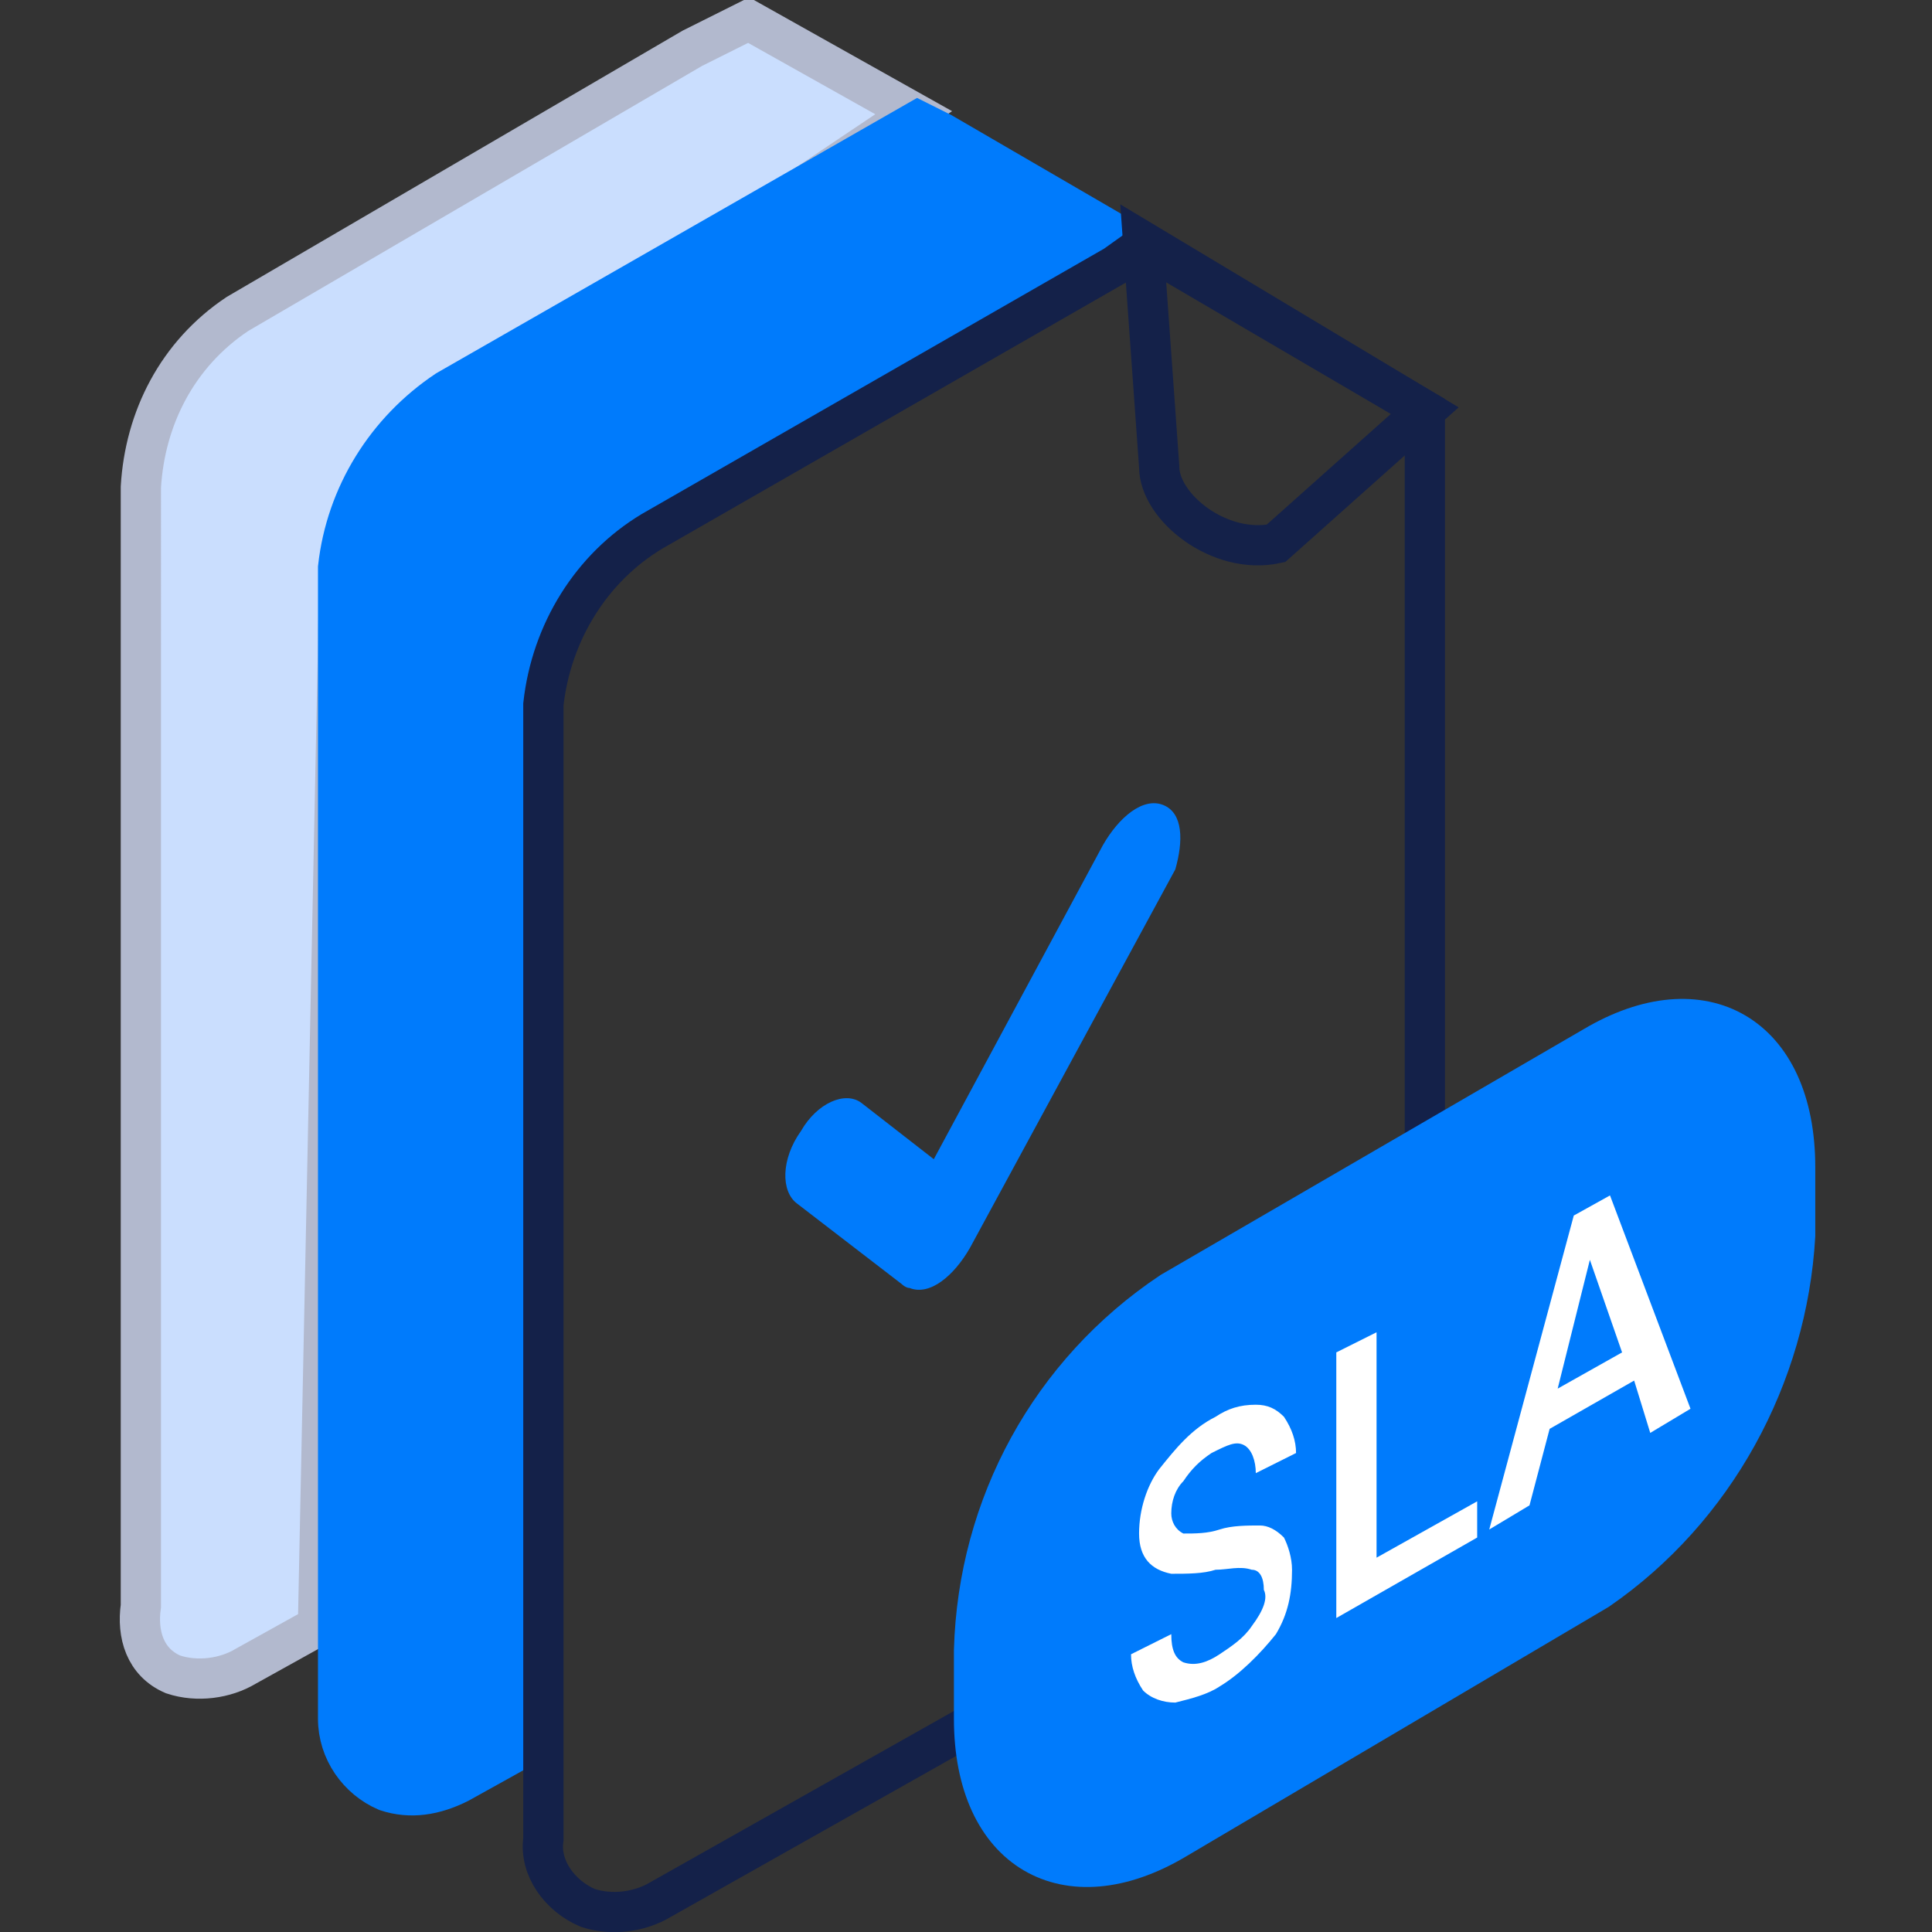 <svg xmlns:xlink="http://www.w3.org/1999/xlink" xmlns="http://www.w3.org/2000/svg" class="icon-sm" x="0px" y="0px" viewBox="0 0 48 48" width="48" height="48"><rect x="0" y="0" width="48" height="48" fill="#333333" stroke="none"/><path class="fill-gradient" d="M18.6,0.5l4.1,2.3c0,0-9.4,6.3-12.3,8.3c-1.8,1.2-2,3-2,4.9L7.9,40.4l-1.8,1c-0.5,0.3-1.2,0.4-1.8,0.2c-0.7-0.3-0.9-1-0.8-1.7V12.1c0.1-1.7,0.9-3.3,2.4-4.3l11.3-6.6L18.6,0.5z" stroke="#B2B9CE" fill="#CADEFE"></path><path class="fill-primary stroke-primary" d="M13.5,16.5c-0.2,1-0.3,26.8-0.3,26.8l-1.8,1c-0.6,0.3-1.2,0.4-1.8,0.2c-0.7-0.3-1.2-1-1.2-1.8V14.1c0.2-1.8,1.2-3.4,2.7-4.4L22.8,3l0.6,0.3l4.3,2.5c0,0-6.5,3.7-12.7,7.8C14.3,14,13.6,15.9,13.5,16.5z" stroke="#007BFC" fill="#007BFC"></path><path class="stroke-dark" d="M28.4,6.1l7,4.1v23.1c0,1.7-0.3,3.2-1.8,4.2l-17.2,9.7c-0.5,0.3-1.2,0.4-1.8,0.2c-0.7-0.3-1.2-1-1.1-1.7V17.5c0.2-1.8,1.2-3.4,2.7-4.3l11.5-6.6L28.4,6.1z" stroke="#142149" fill="none"></path><path class="stroke-dark" d="M35.4,10.2l-3.7,3.3c-1.4,0.3-2.9-0.9-2.9-1.9L28.4,6L35.4,10.2z" stroke="#142149" fill="none"></path><path class="fill-primary stroke-primary" d="M39.7,39.5l-10.5,6.2c-2.7,1.6-5,0.3-5-3V41c0.1-3.6,1.9-6.9,4.9-8.9L39.6,26c2.7-1.6,5-0.3,5,3v1.7C44.4,34.2,42.6,37.5,39.7,39.5z" stroke="#007BFC" fill="#007BFC"></path><path class="fill-primary" d="M28.9,20L28.9,20c-0.5-0.2-1.1,0.3-1.5,1l-4.2,7.8l-1.8-1.4c-0.4-0.3-1.1,0-1.5,0.7l0,0c-0.5,0.7-0.5,1.5-0.1,1.8l2.6,2l0,0c0,0,0.1,0.1,0.2,0.1l0,0c0.5,0.2,1.1-0.3,1.5-1l5.1-9.4C29.4,20.9,29.4,20.2,28.9,20z" fill="#007BFC"></path><path class="fill-white" d="M31.4,39.5c0-0.3-0.1-0.5-0.3-0.5c-0.3-0.1-0.6,0-0.9,0c-0.3,0.1-0.7,0.1-1.1,0.1c-0.5-0.1-0.8-0.4-0.8-1s0.2-1.2,0.5-1.6c0.4-0.5,0.8-1,1.4-1.3c0.3-0.2,0.6-0.3,1-0.3c0.3,0,0.5,0.1,0.7,0.3c0.2,0.3,0.3,0.6,0.3,0.9l-1,0.5c0-0.3-0.1-0.6-0.3-0.7s-0.4,0-0.8,0.2c-0.3,0.2-0.5,0.4-0.7,0.7c-0.2,0.2-0.3,0.5-0.3,0.8c0,0.2,0.1,0.4,0.3,0.5c0.3,0,0.6,0,0.9-0.1s0.7-0.1,1-0.1c0.2,0,0.4,0.1,0.6,0.3c0.1,0.2,0.2,0.5,0.2,0.8c0,0.6-0.1,1.1-0.4,1.6c-0.4,0.5-0.9,1-1.4,1.3c-0.3,0.2-0.7,0.3-1.1,0.4c-0.3,0-0.6-0.1-0.8-0.3c-0.2-0.3-0.3-0.6-0.3-0.9l1-0.5c0,0.4,0.1,0.6,0.3,0.7c0.3,0.1,0.6,0,0.9-0.2s0.6-0.4,0.8-0.7C31.4,40,31.5,39.7,31.4,39.5z M34.2,38.7l2.5-1.4v0.9l-3.5,2v-6.6l1-0.5V38.7z M40.6,34.3l-2.1,1.2L38,37.4L37,38l2.1-7.8l0.9-0.5l2,5.3l-1,0.6L40.6,34.3z M38.7,34.5l1.6-0.9l-0.8-2.3L38.7,34.5z" fill="#FFFFFF"></path></svg>